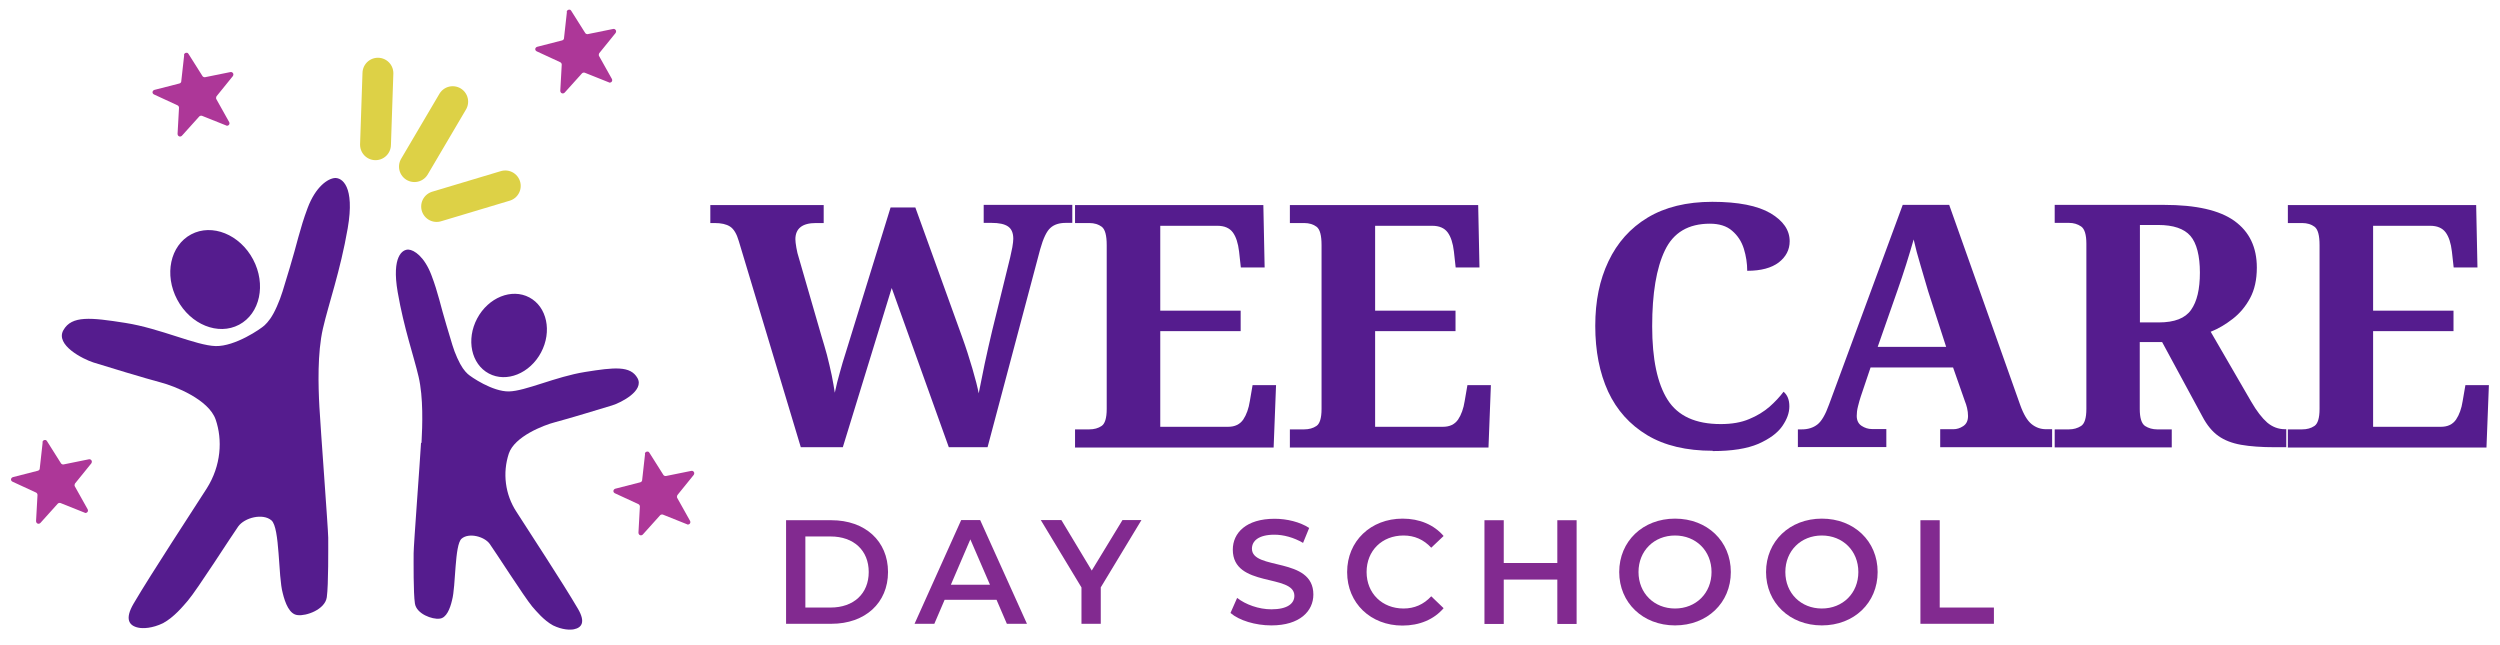 <?xml version="1.0" encoding="UTF-8"?> <svg xmlns="http://www.w3.org/2000/svg" width="124" height="32" viewBox="0 0 124 32" fill="none"><path d="M39.722 22.19L36.644 11.957C36.54 11.598 36.396 11.358 36.213 11.239C36.029 11.119 35.774 11.063 35.447 11.063H35.232V10.17H40.855V11.063H40.464C39.794 11.063 39.451 11.334 39.451 11.869C39.451 11.957 39.467 12.092 39.499 12.284C39.531 12.475 39.571 12.634 39.619 12.778L40.743 16.663C40.831 16.942 40.919 17.253 41.015 17.596C41.102 17.939 41.182 18.274 41.254 18.617C41.318 18.952 41.373 19.239 41.406 19.478C41.485 19.119 41.565 18.776 41.661 18.457C41.748 18.138 41.844 17.811 41.948 17.492L44.173 10.29H45.401L47.723 16.718C47.914 17.245 48.081 17.771 48.233 18.29C48.385 18.808 48.488 19.215 48.544 19.51C48.624 19.103 48.72 18.625 48.839 18.05C48.959 17.484 49.087 16.934 49.214 16.391L50.108 12.754C50.139 12.619 50.171 12.459 50.211 12.268C50.243 12.076 50.259 11.941 50.259 11.845C50.259 11.55 50.171 11.35 49.996 11.231C49.82 11.111 49.549 11.055 49.182 11.055H48.791V10.162H53.186V11.055H52.867C52.54 11.055 52.285 11.135 52.102 11.303C51.918 11.462 51.743 11.821 51.591 12.371L48.983 22.182H47.061L44.229 14.286L41.804 22.182H39.715L39.722 22.19Z" fill="#551C8E"></path><path d="M53.322 22.19V21.297H54.032C54.271 21.297 54.47 21.241 54.638 21.129C54.805 21.018 54.893 20.738 54.893 20.284V12.156C54.893 11.678 54.813 11.374 54.646 11.247C54.486 11.127 54.279 11.063 54.032 11.063H53.322V10.17H62.662L62.726 13.265H61.545L61.458 12.475C61.41 12.06 61.306 11.741 61.147 11.526C60.987 11.311 60.732 11.199 60.381 11.199H57.549V15.41H61.537V16.423H57.549V21.169H60.915C61.25 21.169 61.498 21.05 61.665 20.81C61.825 20.571 61.936 20.26 61.992 19.893L62.128 19.103H63.292L63.172 22.198H53.306L53.322 22.19Z" fill="#551C8E"></path><path d="M63.978 22.19V21.297H64.688C64.927 21.297 65.127 21.241 65.294 21.129C65.462 21.018 65.549 20.738 65.549 20.284V12.156C65.549 11.678 65.47 11.374 65.302 11.247C65.143 11.127 64.935 11.063 64.688 11.063H63.978V10.17H73.318L73.382 13.265H72.201L72.114 12.475C72.066 12.06 71.962 11.741 71.803 11.526C71.643 11.311 71.388 11.199 71.037 11.199H68.206V15.41H72.194V16.423H68.206V21.169H71.571C71.906 21.169 72.154 21.05 72.321 20.81C72.481 20.571 72.592 20.26 72.648 19.893L72.784 19.103H73.948L73.829 22.198H63.962L63.978 22.19Z" fill="#551C8E"></path><path d="M84.948 22.358C83.647 22.358 82.563 22.102 81.701 21.584C80.84 21.065 80.194 20.348 79.763 19.422C79.34 18.497 79.125 17.412 79.125 16.168C79.125 14.924 79.34 13.887 79.779 12.962C80.218 12.036 80.864 11.31 81.725 10.792C82.587 10.274 83.655 10.01 84.931 10.01C86.208 10.01 87.181 10.202 87.819 10.577C88.449 10.952 88.768 11.414 88.768 11.965C88.768 12.387 88.585 12.738 88.226 13.017C87.867 13.289 87.348 13.432 86.662 13.432C86.662 13.065 86.606 12.698 86.495 12.339C86.383 11.98 86.192 11.685 85.913 11.446C85.641 11.207 85.266 11.095 84.812 11.095C83.743 11.095 83.001 11.534 82.579 12.419C82.156 13.297 81.948 14.557 81.948 16.184C81.948 17.811 82.204 19.023 82.714 19.829C83.225 20.635 84.102 21.034 85.346 21.034C85.897 21.034 86.367 20.954 86.758 20.786C87.149 20.627 87.484 20.419 87.763 20.18C88.034 19.941 88.274 19.686 88.465 19.43C88.656 19.59 88.752 19.829 88.752 20.156C88.752 20.483 88.632 20.802 88.401 21.137C88.162 21.48 87.771 21.767 87.213 22.015C86.654 22.254 85.905 22.373 84.948 22.373V22.358Z" fill="#551C8E"></path><path d="M89.175 22.19V21.297H89.374C89.677 21.297 89.933 21.217 90.14 21.057C90.347 20.898 90.539 20.571 90.722 20.06L94.375 10.162H96.68L100.198 20.076C100.365 20.547 100.557 20.866 100.764 21.033C100.972 21.201 101.211 21.289 101.482 21.289H101.785V22.182H96.234V21.289H96.888C97.055 21.289 97.215 21.241 97.374 21.137C97.534 21.033 97.614 20.866 97.614 20.635C97.614 20.499 97.598 20.371 97.566 20.236C97.534 20.108 97.502 19.997 97.462 19.909L96.872 18.226H92.78L92.294 19.669C92.246 19.805 92.206 19.965 92.158 20.148C92.11 20.331 92.094 20.491 92.094 20.627C92.094 20.85 92.174 21.017 92.333 21.121C92.493 21.225 92.66 21.281 92.852 21.281H93.562V22.174H89.183L89.175 22.19ZM93.131 17.205H96.529L95.636 14.445C95.524 14.062 95.396 13.639 95.261 13.169C95.117 12.698 95.005 12.268 94.918 11.877C94.814 12.236 94.694 12.643 94.551 13.097C94.407 13.552 94.264 13.975 94.128 14.365L93.131 17.213V17.205Z" fill="#551C8E"></path><path d="M101.913 22.19V21.297H102.623C102.846 21.297 103.045 21.241 103.221 21.129C103.396 21.017 103.484 20.738 103.484 20.284V12.084C103.484 11.637 103.396 11.35 103.221 11.231C103.045 11.111 102.846 11.055 102.623 11.055H101.913V10.162H107.329C108.924 10.162 110.088 10.425 110.83 10.96C111.572 11.494 111.939 12.268 111.939 13.273C111.939 13.871 111.827 14.373 111.604 14.788C111.381 15.203 111.093 15.546 110.742 15.817C110.392 16.088 110.033 16.304 109.65 16.455L111.652 19.909C111.931 20.395 112.202 20.738 112.457 20.962C112.713 21.177 113.008 21.289 113.335 21.289H113.399V22.182H112.84C112.17 22.182 111.604 22.142 111.157 22.062C110.711 21.983 110.336 21.839 110.033 21.624C109.729 21.408 109.466 21.089 109.243 20.666L107.241 16.966H106.132V20.284C106.132 20.73 106.22 21.009 106.395 21.129C106.571 21.241 106.77 21.297 106.994 21.297H107.719V22.19H101.913ZM106.14 15.992H107.081C107.855 15.992 108.389 15.785 108.677 15.37C108.972 14.956 109.115 14.341 109.115 13.52C109.115 12.698 108.956 12.06 108.645 11.701C108.334 11.342 107.799 11.159 107.049 11.159H106.14V15.992Z" fill="#551C8E"></path><path d="M113.478 22.19V21.297H114.188C114.427 21.297 114.627 21.241 114.794 21.129C114.962 21.018 115.05 20.738 115.05 20.284V12.156C115.05 11.678 114.97 11.374 114.802 11.247C114.643 11.127 114.435 11.063 114.188 11.063H113.478V10.17H122.818L122.882 13.265H121.702L121.614 12.475C121.566 12.06 121.462 11.741 121.303 11.526C121.143 11.311 120.888 11.199 120.537 11.199H117.706V15.41H121.694V16.423H117.706V21.169H121.072C121.407 21.169 121.654 21.05 121.821 20.81C121.981 20.571 122.093 20.26 122.148 19.893L122.284 19.103H123.449L123.329 22.198H113.462L113.478 22.19Z" fill="#551C8E"></path><path d="M38.989 25.803H41.238C42.905 25.803 44.046 26.832 44.046 28.372C44.046 29.911 42.905 30.94 41.238 30.94H38.989V25.795V25.803ZM41.198 30.134C42.347 30.134 43.089 29.44 43.089 28.372C43.089 27.303 42.347 26.609 41.198 26.609H39.946V30.134H41.198Z" fill="#822A90"></path><path d="M49.422 29.751H46.853L46.343 30.94H45.362L47.675 25.795H48.616L50.937 30.94H49.94L49.429 29.751H49.422ZM49.102 29.002L48.129 26.752L47.164 29.002H49.094H49.102Z" fill="#822A90"></path><path d="M54.598 29.129V30.94H53.641V29.137L51.623 25.795H52.644L54.151 28.3L55.675 25.795H56.616L54.606 29.121L54.598 29.129Z" fill="#822A90"></path><path d="M61.035 30.397L61.362 29.656C61.777 29.983 62.431 30.222 63.061 30.222C63.858 30.222 64.201 29.935 64.201 29.552C64.201 28.443 61.147 29.169 61.147 27.263C61.147 26.433 61.809 25.731 63.22 25.731C63.835 25.731 64.481 25.891 64.935 26.186L64.632 26.928C64.17 26.657 63.659 26.521 63.212 26.521C62.423 26.521 62.096 26.832 62.096 27.215C62.096 28.308 65.143 27.598 65.143 29.488C65.143 30.31 64.473 31.02 63.061 31.02C62.263 31.02 61.458 30.772 61.035 30.405V30.397Z" fill="#822A90"></path><path d="M66.818 28.372C66.818 26.84 67.99 25.724 69.569 25.724C70.407 25.724 71.125 26.027 71.603 26.585L70.989 27.167C70.614 26.76 70.152 26.561 69.617 26.561C68.549 26.561 67.783 27.311 67.783 28.372C67.783 29.432 68.556 30.182 69.617 30.182C70.152 30.182 70.614 29.983 70.989 29.576L71.603 30.166C71.125 30.725 70.407 31.028 69.561 31.028C67.99 31.028 66.818 29.919 66.818 28.38V28.372Z" fill="#822A90"></path><path d="M78.2 25.803V30.948H77.243V28.747H74.586V30.948H73.629V25.803H74.586V27.925H77.243V25.803H78.2Z" fill="#822A90"></path><path d="M80.313 28.372C80.313 26.848 81.486 25.724 83.081 25.724C84.676 25.724 85.849 26.84 85.849 28.372C85.849 29.903 84.676 31.02 83.081 31.02C81.486 31.02 80.313 29.895 80.313 28.372ZM84.892 28.372C84.892 27.319 84.118 26.561 83.081 26.561C82.044 26.561 81.27 27.319 81.27 28.372C81.27 29.424 82.044 30.182 83.081 30.182C84.118 30.182 84.892 29.424 84.892 28.372Z" fill="#822A90"></path><path d="M87.596 28.372C87.596 26.848 88.768 25.724 90.363 25.724C91.959 25.724 93.131 26.84 93.131 28.372C93.131 29.903 91.959 31.02 90.363 31.02C88.768 31.02 87.596 29.895 87.596 28.372ZM92.174 28.372C92.174 27.319 91.4 26.561 90.363 26.561C89.326 26.561 88.553 27.319 88.553 28.372C88.553 29.424 89.326 30.182 90.363 30.182C91.4 30.182 92.174 29.424 92.174 28.372Z" fill="#822A90"></path><path d="M95.253 25.803H96.21V30.134H98.898V30.94H95.253V25.795V25.803Z" fill="#822A90"></path><path d="M15.842 20.18C15.898 21.217 16.273 26.202 16.28 26.665C16.28 27.128 16.296 29.01 16.209 29.624C16.121 30.238 15.18 30.565 14.765 30.509C14.358 30.478 14.143 29.911 14.023 29.417C13.792 28.587 13.888 26.178 13.465 25.812C13.042 25.445 12.133 25.668 11.814 26.115C11.495 26.561 9.788 29.241 9.317 29.792C9.07 30.079 8.631 30.613 8.089 30.908C7.547 31.172 7.084 31.18 6.861 31.132C6.398 31.036 6.175 30.709 6.629 29.935C7.523 28.412 9.525 25.373 10.251 24.232C10.976 23.092 11.04 21.808 10.697 20.811C10.354 19.814 8.671 19.151 7.969 18.968C7.267 18.785 5.162 18.146 4.635 17.979C4.109 17.811 2.729 17.11 3.144 16.376C3.558 15.642 4.5 15.746 6.222 16.017C7.945 16.288 9.732 17.141 10.697 17.165C11.662 17.189 12.946 16.304 13.122 16.136C13.297 15.969 13.497 15.738 13.736 15.195C13.975 14.653 14.031 14.398 14.374 13.273C14.717 12.156 14.861 11.375 15.259 10.314C15.658 9.253 16.265 8.854 16.608 8.83C16.951 8.806 17.613 9.213 17.246 11.327C16.879 13.448 16.296 15.076 16.017 16.296C15.738 17.516 15.786 19.143 15.842 20.18Z" fill="#551C8E"></path><path d="M11.861 16.105C12.9 15.553 13.209 14.102 12.552 12.865C11.894 11.628 10.519 11.073 9.481 11.625C8.442 12.177 8.133 13.627 8.791 14.864C9.448 16.101 10.823 16.657 11.861 16.105Z" fill="#551C8E"></path><path d="M20.883 21.967C20.835 22.845 20.516 27.048 20.516 27.439C20.516 27.83 20.5 29.417 20.58 29.935C20.659 30.454 21.449 30.733 21.8 30.685C22.143 30.661 22.326 30.183 22.422 29.768C22.614 29.066 22.542 27.032 22.893 26.721C23.244 26.41 24.017 26.601 24.289 26.976C24.56 27.351 26.003 29.608 26.394 30.079C26.602 30.318 26.977 30.773 27.431 31.02C27.894 31.244 28.277 31.251 28.468 31.212C28.859 31.132 29.05 30.853 28.668 30.199C27.918 28.914 26.227 26.346 25.613 25.381C25.054 24.527 24.919 23.459 25.238 22.494C25.525 21.648 26.953 21.09 27.543 20.938C28.133 20.787 29.912 20.244 30.358 20.109C30.805 19.973 31.97 19.375 31.619 18.753C31.268 18.131 30.47 18.218 29.018 18.45C27.567 18.681 26.059 19.399 25.246 19.415C24.432 19.431 23.347 18.689 23.196 18.545C23.044 18.402 22.885 18.21 22.677 17.748C22.47 17.285 22.43 17.07 22.143 16.129C21.856 15.187 21.736 14.525 21.393 13.632C21.05 12.739 20.548 12.396 20.261 12.38C19.973 12.364 19.415 12.699 19.726 14.493C20.037 16.288 20.524 17.66 20.763 18.689C21.002 19.718 20.954 21.09 20.907 21.967H20.883Z" fill="#551C8E"></path><path d="M26.836 17.482C27.39 16.439 27.13 15.217 26.255 14.752C25.379 14.287 24.221 14.755 23.667 15.797C23.113 16.84 23.373 18.062 24.248 18.527C25.123 18.992 26.282 18.524 26.836 17.482Z" fill="#551C8E"></path><path d="M18.745 3.63L18.625 7.179" stroke="#DDD146" stroke-width="1.531" stroke-linecap="round"></path><path d="M22.454 5.042L20.556 8.264" stroke="#DDD146" stroke-width="1.531" stroke-linecap="round"></path><path d="M25.062 9.221L21.656 10.242" stroke="#DDD146" stroke-width="1.531" stroke-linecap="round"></path><path d="M9.126 2.729C9.126 2.665 9.19 2.609 9.261 2.617C9.301 2.617 9.333 2.641 9.349 2.673L10.043 3.773C10.067 3.813 10.123 3.837 10.171 3.829L11.431 3.574C11.495 3.558 11.559 3.606 11.575 3.67C11.575 3.71 11.575 3.742 11.551 3.773L10.737 4.779C10.737 4.779 10.697 4.874 10.729 4.914L11.367 6.055C11.399 6.111 11.383 6.19 11.319 6.222C11.287 6.238 11.248 6.246 11.216 6.222L10.019 5.744C9.971 5.728 9.915 5.744 9.884 5.776L9.022 6.733C8.974 6.781 8.902 6.788 8.847 6.741C8.823 6.717 8.807 6.677 8.807 6.645L8.879 5.345C8.879 5.297 8.855 5.249 8.807 5.225L7.634 4.683C7.57 4.651 7.547 4.579 7.578 4.523C7.594 4.491 7.626 4.467 7.658 4.459L8.902 4.14C8.95 4.124 8.99 4.085 8.99 4.037L9.134 2.745L9.126 2.729Z" fill="#AD3798"></path><path d="M31.986 22.509C31.986 22.446 32.049 22.39 32.121 22.398C32.161 22.398 32.193 22.422 32.209 22.454L32.903 23.554C32.927 23.594 32.983 23.618 33.031 23.61L34.291 23.355C34.355 23.339 34.418 23.387 34.434 23.451C34.434 23.491 34.434 23.522 34.41 23.554L33.597 24.559C33.597 24.559 33.557 24.655 33.589 24.695L34.227 25.835C34.259 25.891 34.243 25.971 34.179 26.003C34.147 26.019 34.107 26.027 34.075 26.003L32.879 25.524C32.831 25.509 32.775 25.524 32.743 25.556L31.882 26.514C31.834 26.561 31.762 26.569 31.706 26.521C31.683 26.497 31.667 26.458 31.667 26.426L31.738 25.126C31.738 25.078 31.714 25.03 31.667 25.006L30.494 24.464C30.43 24.432 30.406 24.36 30.438 24.304C30.454 24.272 30.486 24.248 30.518 24.24L31.762 23.921C31.81 23.905 31.85 23.865 31.85 23.817L31.994 22.525L31.986 22.509Z" fill="#AD3798"></path><path d="M2.107 21.935C2.107 21.871 2.171 21.815 2.242 21.823C2.282 21.823 2.314 21.847 2.33 21.879L3.024 22.98C3.048 23.02 3.104 23.044 3.152 23.036L4.412 22.78C4.476 22.765 4.54 22.812 4.555 22.876C4.555 22.916 4.555 22.948 4.532 22.98L3.718 23.985C3.718 23.985 3.678 24.081 3.71 24.12L4.348 25.261C4.38 25.317 4.364 25.397 4.3 25.428C4.268 25.445 4.228 25.453 4.197 25.428L3 24.95C2.952 24.934 2.896 24.95 2.865 24.982L2.003 25.939C1.955 25.987 1.883 25.995 1.828 25.947C1.804 25.923 1.788 25.883 1.788 25.851L1.86 24.551C1.86 24.503 1.836 24.455 1.788 24.431L0.615 23.889C0.551 23.857 0.527 23.785 0.559 23.73C0.575 23.698 0.607 23.674 0.639 23.666L1.883 23.347C1.931 23.331 1.971 23.291 1.971 23.243L2.115 21.951L2.107 21.935Z" fill="#AD3798"></path><path d="M28.109 0.591C28.109 0.527 28.173 0.471 28.245 0.479C28.285 0.479 28.317 0.503 28.332 0.535L29.026 1.636C29.05 1.676 29.106 1.7 29.154 1.692L30.414 1.436C30.478 1.42 30.542 1.468 30.558 1.532C30.558 1.572 30.558 1.604 30.534 1.636L29.72 2.641C29.72 2.641 29.68 2.736 29.712 2.776L30.351 3.917C30.382 3.973 30.366 4.053 30.303 4.084C30.271 4.1 30.231 4.108 30.199 4.084L29.003 3.606C28.955 3.59 28.899 3.606 28.867 3.638L28.006 4.595C27.958 4.643 27.886 4.651 27.83 4.603C27.806 4.579 27.79 4.539 27.79 4.507L27.862 3.207C27.862 3.159 27.838 3.111 27.79 3.087L26.618 2.545C26.554 2.513 26.53 2.441 26.562 2.385C26.578 2.354 26.61 2.33 26.642 2.322L27.886 2.003C27.934 1.987 27.974 1.947 27.974 1.899L28.117 0.607L28.109 0.591Z" fill="#AD3798"></path></svg> 